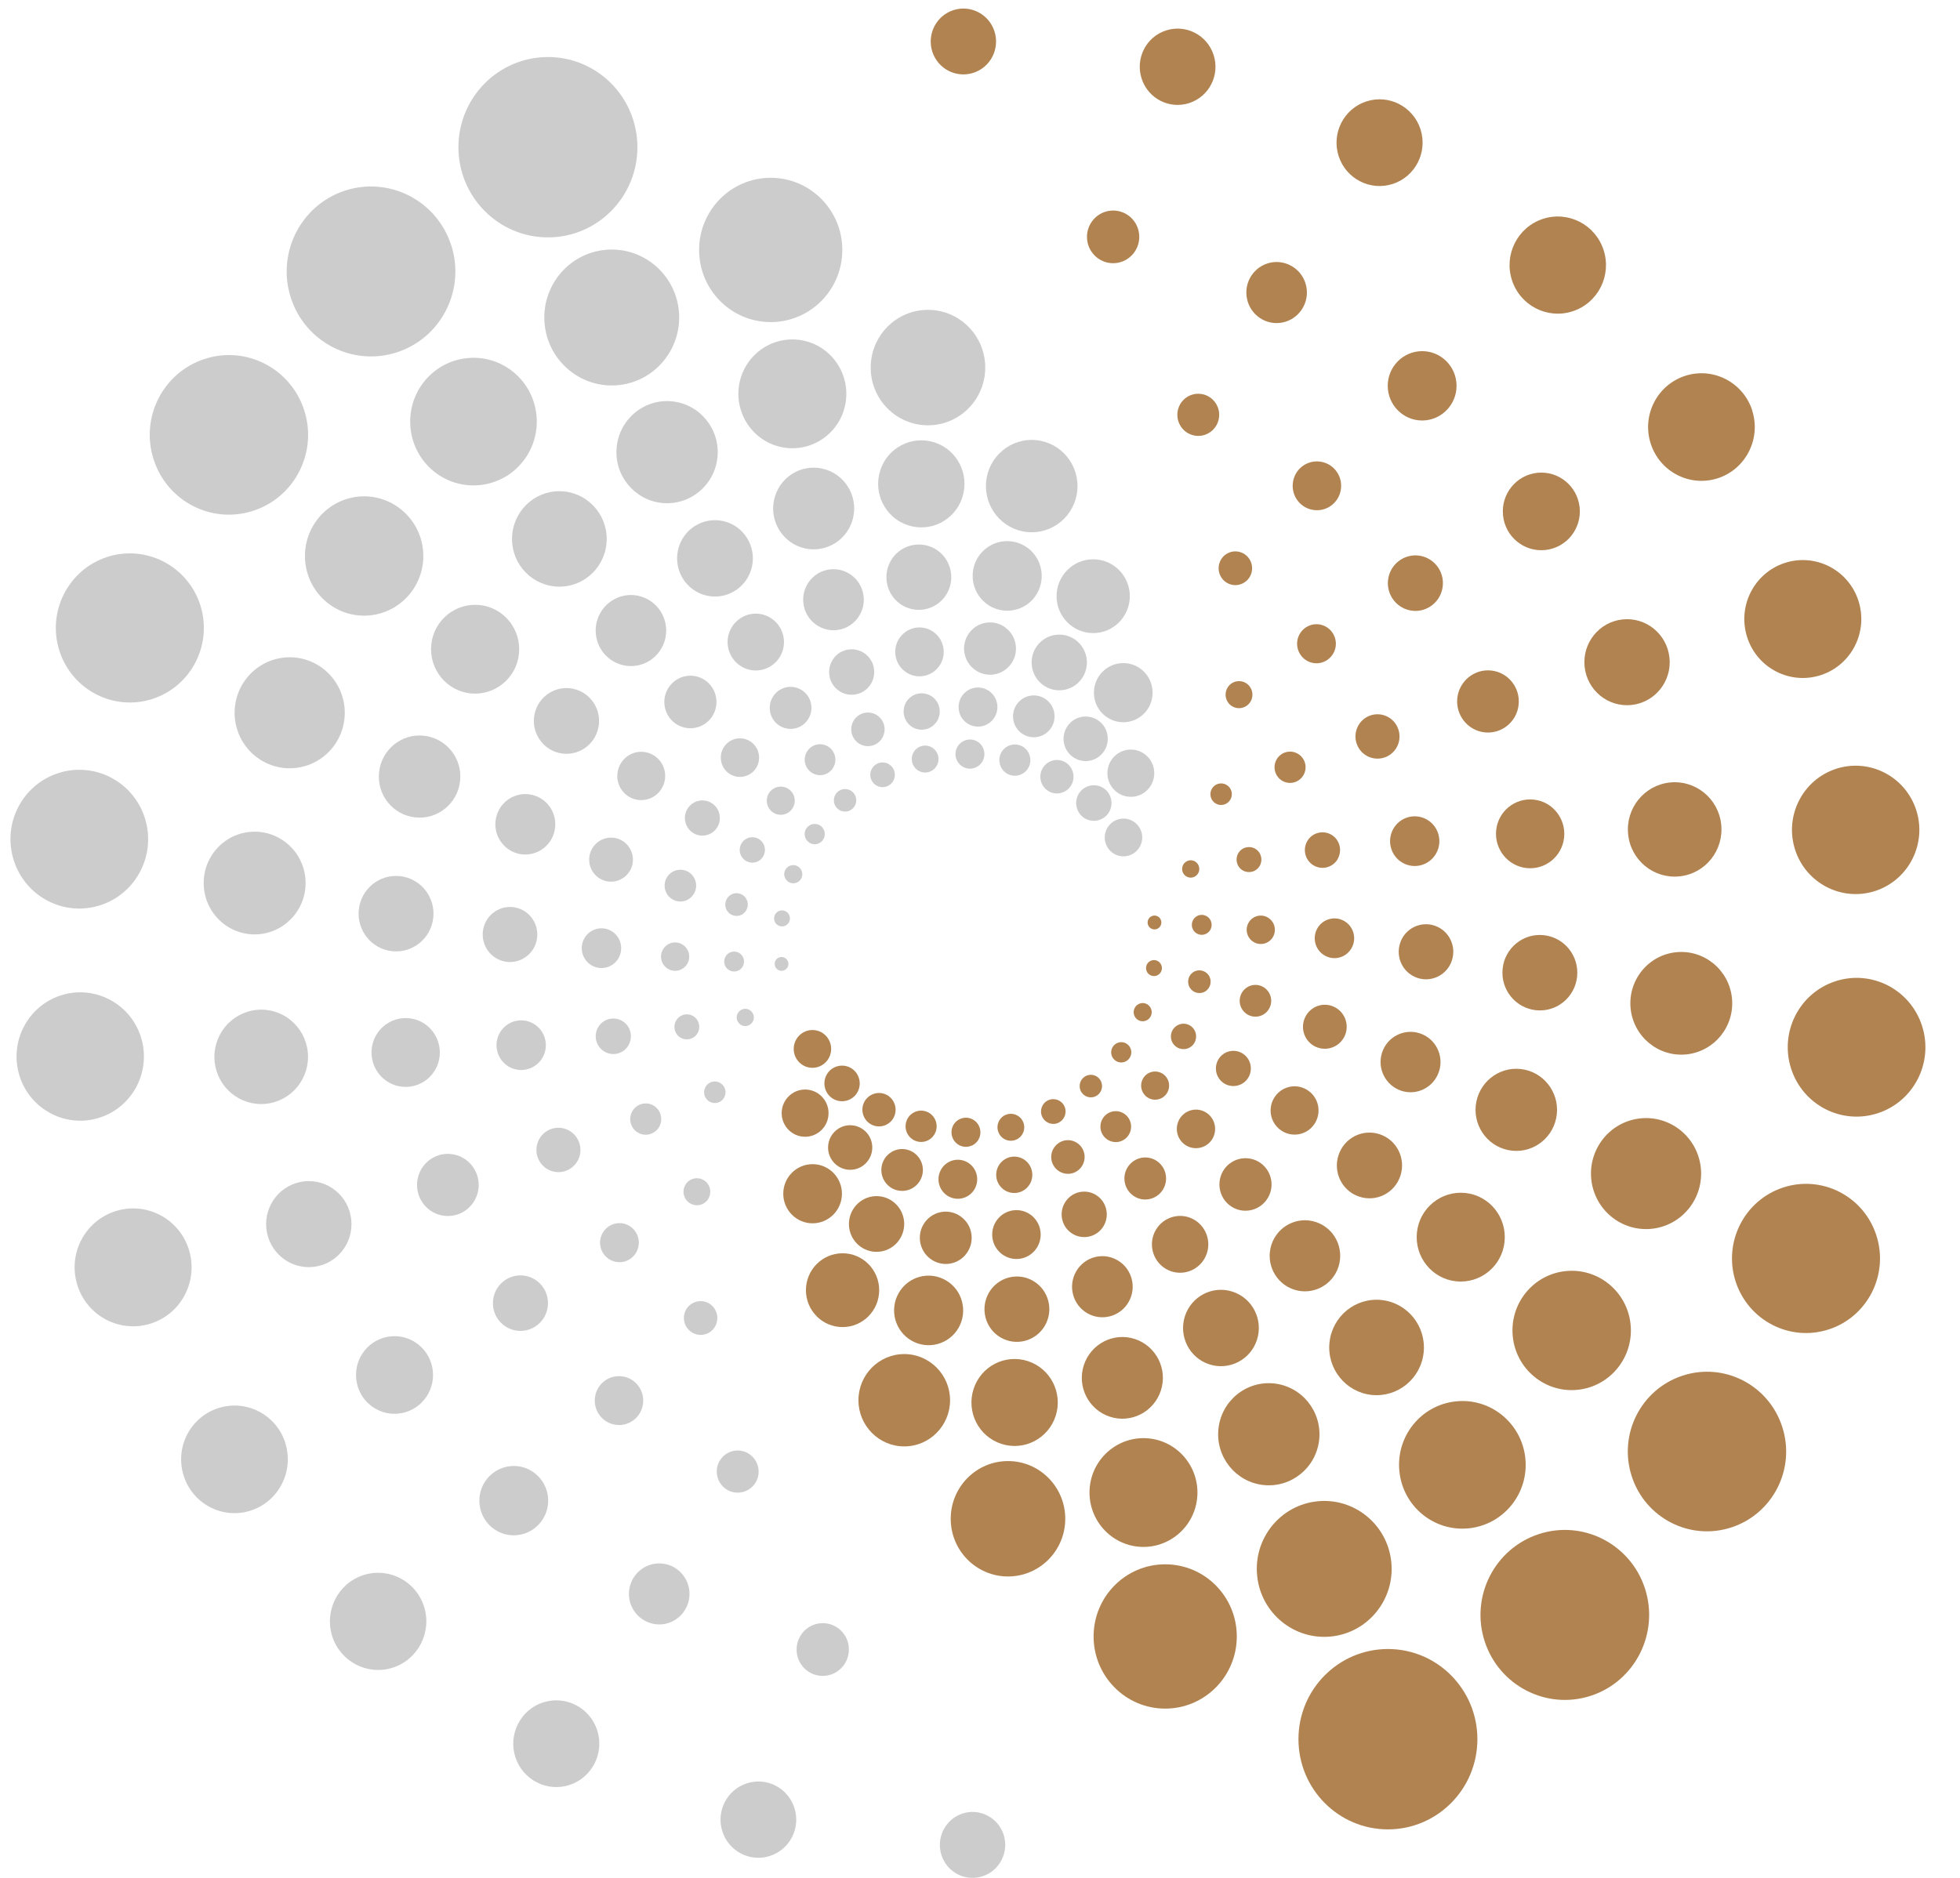 <svg width="48" height="46" viewBox="0 0 48 46" fill="none" xmlns="http://www.w3.org/2000/svg">
<path d="M24.579 44.943C24.715 45.367 24.485 45.821 24.065 45.96C23.645 46.099 23.193 45.867 23.056 45.442C22.92 45.018 23.15 44.563 23.57 44.425C23.989 44.286 24.441 44.518 24.579 44.943Z" fill="#CCCCCC"/>
<path d="M19.454 44.285C19.613 44.776 19.346 45.302 18.859 45.462C18.372 45.622 17.849 45.353 17.691 44.862C17.533 44.371 17.799 43.845 18.287 43.685C18.773 43.525 19.297 43.794 19.454 44.285Z" fill="#CCCCCC"/>
<path d="M14.626 42.385C14.805 42.943 14.502 43.541 13.949 43.724C13.396 43.905 12.801 43.599 12.621 43.042C12.441 42.484 12.745 41.884 13.298 41.703C13.851 41.522 14.446 41.828 14.626 42.385Z" fill="#CCCCCC"/>
<path d="M9.625 40.849C10.245 40.645 10.584 39.974 10.383 39.349C10.181 38.724 9.515 38.382 8.895 38.585C8.275 38.788 7.936 39.459 8.137 40.084C8.339 40.709 9.005 41.052 9.625 40.849Z" fill="#CCCCCC"/>
<path d="M6.984 35.341C7.208 36.033 6.831 36.776 6.146 37.001C5.46 37.226 4.723 36.847 4.5 36.155C4.277 35.463 4.653 34.72 5.339 34.495C6.026 34.27 6.763 34.649 6.986 35.34L6.984 35.341Z" fill="#CCCCCC"/>
<path d="M4.622 30.598C4.866 31.357 4.455 32.172 3.703 32.418C2.95 32.664 2.142 32.25 1.898 31.491C1.653 30.733 2.065 29.918 2.817 29.672C3.569 29.425 4.378 29.84 4.622 30.598Z" fill="#CCCCCC"/>
<path d="M2.447 27.375C3.266 27.107 3.714 26.22 3.448 25.394C3.182 24.569 2.302 24.117 1.483 24.385C0.664 24.653 0.216 25.54 0.482 26.366C0.748 27.192 1.628 27.644 2.447 27.375Z" fill="#CCCCCC"/>
<path d="M3.545 20.031C3.833 20.924 3.348 21.882 2.463 22.172C1.577 22.462 0.627 21.974 0.339 21.081C0.051 20.188 0.535 19.23 1.421 18.94C2.307 18.65 3.257 19.138 3.545 20.031Z" fill="#CCCCCC"/>
<path d="M4.904 14.817C5.212 15.776 4.692 16.806 3.74 17.119C2.788 17.43 1.766 16.905 1.456 15.946C1.147 14.987 1.668 13.957 2.62 13.645C3.571 13.334 4.593 13.859 4.904 14.818V14.817Z" fill="#CCCCCC"/>
<path d="M7.45 10.049C7.781 11.075 7.224 12.177 6.205 12.511C5.187 12.845 4.094 12.284 3.763 11.256C3.431 10.229 3.989 9.128 5.008 8.794C6.025 8.46 7.119 9.022 7.45 10.049Z" fill="#CCCCCC"/>
<path d="M11.051 6.007C11.403 7.1 10.809 8.274 9.724 8.629C8.639 8.984 7.474 8.386 7.122 7.293C6.77 6.2 7.364 5.025 8.447 4.67C9.532 4.315 10.697 4.913 11.05 6.007H11.051Z" fill="#CCCCCC"/>
<path d="M13.419 5.815C14.629 5.815 15.61 4.826 15.61 3.606C15.61 2.386 14.629 1.397 13.419 1.397C12.209 1.397 11.227 2.386 11.227 3.606C11.227 4.826 12.209 5.815 13.419 5.815Z" fill="#CCCCCC"/>
<path d="M20.785 40.34C20.822 40.695 20.566 41.012 20.215 41.049C19.863 41.086 19.549 40.83 19.512 40.474C19.476 40.119 19.73 39.802 20.082 39.764C20.434 39.727 20.749 39.983 20.787 40.339L20.785 40.34Z" fill="#CCCCCC"/>
<path d="M16.882 38.966C16.924 39.376 16.629 39.744 16.222 39.788C15.815 39.83 15.45 39.533 15.406 39.123C15.364 38.712 15.659 38.344 16.066 38.301C16.473 38.257 16.838 38.555 16.882 38.966Z" fill="#CCCCCC"/>
<path d="M13.42 36.67C13.469 37.137 13.132 37.555 12.67 37.604C12.207 37.654 11.793 37.314 11.744 36.849C11.695 36.382 12.032 35.964 12.494 35.915C12.957 35.865 13.371 36.205 13.42 36.67Z" fill="#CCCCCC"/>
<path d="M9.76 34.627C10.278 34.572 10.654 34.105 10.6 33.582C10.545 33.06 10.081 32.681 9.563 32.736C9.045 32.791 8.669 33.259 8.724 33.781C8.778 34.303 9.242 34.682 9.76 34.627Z" fill="#CCCCCC"/>
<path d="M8.602 29.876C8.663 30.455 8.246 30.973 7.672 31.034C7.097 31.095 6.584 30.674 6.523 30.096C6.463 29.517 6.88 28.999 7.454 28.938C8.028 28.877 8.542 29.297 8.602 29.876Z" fill="#CCCCCC"/>
<path d="M7.537 25.768C7.603 26.403 7.147 26.971 6.516 27.038C5.888 27.105 5.323 26.645 5.257 26.01C5.191 25.374 5.648 24.807 6.278 24.739C6.908 24.671 7.471 25.132 7.537 25.768Z" fill="#CCCCCC"/>
<path d="M6.366 22.882C7.052 22.809 7.549 22.19 7.477 21.499C7.405 20.808 6.791 20.307 6.105 20.38C5.42 20.452 4.923 21.071 4.995 21.762C5.067 22.453 5.681 22.954 6.366 22.882Z" fill="#CCCCCC"/>
<path d="M8.436 17.318C8.513 18.065 7.977 18.733 7.236 18.812C6.495 18.89 5.832 18.35 5.753 17.602C5.676 16.855 6.212 16.188 6.954 16.108C7.695 16.029 8.357 16.571 8.436 17.318Z" fill="#CCCCCC"/>
<path d="M10.359 13.467C10.443 14.269 9.865 14.988 9.069 15.073C8.273 15.158 7.56 14.575 7.476 13.773C7.392 12.97 7.97 12.251 8.766 12.166C9.562 12.082 10.275 12.665 10.359 13.467Z" fill="#CCCCCC"/>
<path d="M13.137 10.164C13.227 11.023 12.61 11.791 11.758 11.882C10.906 11.972 10.143 11.35 10.054 10.491C9.964 9.632 10.581 8.863 11.433 8.773C12.285 8.682 13.048 9.305 13.137 10.164Z" fill="#CCCCCC"/>
<path d="M16.624 7.603C16.719 8.517 16.061 9.337 15.154 9.433C14.248 9.529 13.435 8.866 13.339 7.951C13.244 7.037 13.902 6.217 14.809 6.122C15.716 6.026 16.528 6.689 16.624 7.603Z" fill="#CCCCCC"/>
<path d="M18.874 7.89C19.843 7.89 20.628 7.099 20.628 6.123C20.628 5.146 19.843 4.355 18.874 4.355C17.906 4.355 17.121 5.146 17.121 6.123C17.121 7.099 17.906 7.89 18.874 7.89Z" fill="#CCCCCC"/>
<path d="M18.576 36.102C18.546 36.385 18.294 36.591 18.013 36.561C17.732 36.532 17.527 36.277 17.556 35.994C17.586 35.71 17.839 35.504 18.119 35.534C18.4 35.564 18.605 35.819 18.576 36.102Z" fill="#CCCCCC"/>
<path d="M15.749 34.371C15.716 34.7 15.424 34.939 15.097 34.904C14.771 34.87 14.534 34.575 14.569 34.245C14.603 33.917 14.895 33.678 15.222 33.713C15.549 33.749 15.784 34.042 15.749 34.371Z" fill="#CCCCCC"/>
<path d="M13.416 31.994C13.376 32.367 13.045 32.637 12.675 32.598C12.304 32.558 12.036 32.224 12.075 31.851C12.114 31.477 12.446 31.207 12.816 31.245C13.187 31.285 13.455 31.619 13.416 31.992V31.994Z" fill="#CCCCCC"/>
<path d="M11.719 29.106C11.762 28.688 11.461 28.313 11.047 28.269C10.632 28.225 10.26 28.529 10.217 28.947C10.173 29.365 10.474 29.739 10.889 29.783C11.303 29.827 11.675 29.524 11.719 29.106Z" fill="#CCCCCC"/>
<path d="M10.767 25.87C10.719 26.332 10.307 26.669 9.847 26.62C9.388 26.572 9.055 26.155 9.103 25.693C9.151 25.23 9.562 24.895 10.023 24.943C10.482 24.991 10.814 25.407 10.767 25.87Z" fill="#CCCCCC"/>
<path d="M10.611 22.478C10.557 22.986 10.107 23.354 9.603 23.3C9.099 23.246 8.734 22.792 8.787 22.284C8.841 21.776 9.291 21.408 9.795 21.462C10.299 21.515 10.664 21.97 10.611 22.478Z" fill="#CCCCCC"/>
<path d="M11.268 19.128C11.326 18.575 10.928 18.08 10.38 18.022C9.832 17.964 9.341 18.365 9.283 18.917C9.225 19.47 9.623 19.965 10.171 20.023C10.719 20.081 11.21 19.68 11.268 19.128Z" fill="#CCCCCC"/>
<path d="M12.709 16.017C12.647 16.614 12.115 17.047 11.523 16.985C10.93 16.923 10.501 16.386 10.562 15.789C10.624 15.192 11.156 14.759 11.749 14.821C12.341 14.884 12.771 15.418 12.709 16.017Z" fill="#CCCCCC"/>
<path d="M14.852 13.324C14.784 13.966 14.215 14.432 13.577 14.364C12.94 14.296 12.478 13.722 12.546 13.079C12.613 12.437 13.183 11.971 13.82 12.039C14.457 12.107 14.919 12.682 14.852 13.324Z" fill="#CCCCCC"/>
<path d="M17.57 11.206C17.499 11.892 16.888 12.392 16.207 12.32C15.527 12.248 15.031 11.632 15.103 10.946C15.174 10.258 15.785 9.76 16.466 9.832C17.146 9.904 17.642 10.52 17.57 11.206Z" fill="#CCCCCC"/>
<path d="M20.719 9.787C20.644 10.519 19.992 11.049 19.267 10.973C18.541 10.896 18.015 10.24 18.09 9.508C18.166 8.777 18.817 8.246 19.543 8.322C20.269 8.399 20.795 9.055 20.719 9.787Z" fill="#CCCCCC"/>
<path d="M22.726 10.418C23.5 10.418 24.128 9.785 24.128 9.004C24.128 8.223 23.5 7.59 22.726 7.59C21.951 7.59 21.323 8.223 21.323 9.004C21.323 9.785 21.951 10.418 22.726 10.418Z" fill="#CCCCCC"/>
<path d="M17.548 32.414C17.478 32.631 17.246 32.75 17.032 32.679C16.817 32.608 16.699 32.375 16.768 32.158C16.838 31.94 17.069 31.823 17.284 31.892C17.499 31.962 17.617 32.196 17.547 32.413L17.548 32.414Z" fill="#CCCCCC"/>
<path d="M15.621 30.588C15.54 30.84 15.273 30.977 15.024 30.895C14.774 30.813 14.637 30.543 14.719 30.292C14.8 30.042 15.067 29.903 15.317 29.985C15.567 30.067 15.703 30.338 15.621 30.588Z" fill="#CCCCCC"/>
<path d="M14.189 28.337C14.096 28.622 13.793 28.778 13.51 28.686C13.226 28.594 13.072 28.287 13.163 28.001C13.254 27.715 13.559 27.56 13.842 27.652C14.126 27.745 14.28 28.051 14.189 28.337Z" fill="#CCCCCC"/>
<path d="M13.338 25.791C13.441 25.471 13.267 25.128 12.95 25.024C12.633 24.92 12.293 25.095 12.189 25.415C12.086 25.734 12.26 26.078 12.577 26.181C12.894 26.285 13.235 26.11 13.338 25.791Z" fill="#CCCCCC"/>
<path d="M13.126 23.1C13.012 23.454 12.634 23.648 12.284 23.533C11.933 23.418 11.74 23.038 11.854 22.683C11.968 22.329 12.345 22.135 12.696 22.25C13.047 22.364 13.239 22.745 13.126 23.099V23.1Z" fill="#CCCCCC"/>
<path d="M13.563 20.42C13.438 20.809 13.024 21.022 12.638 20.896C12.254 20.77 12.042 20.352 12.167 19.963C12.292 19.574 12.706 19.362 13.092 19.488C13.478 19.614 13.688 20.031 13.563 20.42Z" fill="#CCCCCC"/>
<path d="M14.632 17.909C14.768 17.486 14.539 17.032 14.119 16.894C13.7 16.757 13.249 16.988 13.113 17.411C12.977 17.834 13.206 18.288 13.626 18.426C14.045 18.563 14.496 18.332 14.632 17.909Z" fill="#CCCCCC"/>
<path d="M16.273 15.715C16.125 16.172 15.638 16.422 15.185 16.274C14.731 16.125 14.483 15.634 14.63 15.177C14.778 14.72 15.265 14.469 15.718 14.618C16.172 14.767 16.42 15.258 16.273 15.715Z" fill="#CCCCCC"/>
<path d="M18.392 13.967C18.234 14.458 17.71 14.727 17.223 14.567C16.736 14.407 16.469 13.879 16.628 13.388C16.786 12.897 17.31 12.628 17.797 12.788C18.284 12.948 18.551 13.476 18.392 13.967Z" fill="#CCCCCC"/>
<path d="M20.87 12.765C20.701 13.29 20.141 13.579 19.62 13.408C19.099 13.237 18.813 12.672 18.983 12.147C19.152 11.622 19.712 11.334 20.233 11.505C20.754 11.676 21.04 12.239 20.87 12.765Z" fill="#CCCCCC"/>
<path d="M23.568 12.182C23.387 12.743 22.792 13.049 22.236 12.866C21.68 12.684 21.377 12.084 21.557 11.523C21.736 10.963 22.333 10.657 22.889 10.838C23.445 11.019 23.748 11.621 23.568 12.181V12.182Z" fill="#CCCCCC"/>
<path d="M25.266 13.038C25.886 13.038 26.388 12.531 26.388 11.907C26.388 11.283 25.886 10.776 25.266 10.776C24.647 10.776 24.145 11.283 24.145 11.907C24.145 12.531 24.647 13.038 25.266 13.038Z" fill="#CCCCCC"/>
<path d="M17.351 29.359C17.26 29.517 17.061 29.571 16.904 29.479C16.746 29.387 16.693 29.186 16.783 29.028C16.873 28.869 17.073 28.815 17.231 28.906C17.388 28.997 17.441 29.199 17.35 29.357L17.351 29.359Z" fill="#CCCCCC"/>
<path d="M16.143 27.605C16.038 27.787 15.806 27.851 15.624 27.745C15.443 27.639 15.379 27.405 15.485 27.221C15.59 27.037 15.822 26.975 16.004 27.081C16.185 27.187 16.248 27.421 16.143 27.605Z" fill="#CCCCCC"/>
<path d="M15.394 25.602C15.275 25.811 15.011 25.881 14.805 25.761C14.598 25.641 14.528 25.375 14.646 25.167C14.765 24.959 15.029 24.888 15.236 25.007C15.442 25.127 15.512 25.393 15.393 25.601L15.394 25.602Z" fill="#CCCCCC"/>
<path d="M15.148 23.47C15.281 23.237 15.202 22.939 14.971 22.805C14.74 22.67 14.445 22.75 14.312 22.983C14.178 23.216 14.258 23.513 14.489 23.648C14.719 23.782 15.015 23.702 15.148 23.47Z" fill="#CCCCCC"/>
<path d="M15.428 21.327C15.28 21.585 14.953 21.674 14.697 21.525C14.44 21.377 14.353 21.047 14.501 20.788C14.649 20.53 14.976 20.441 15.233 20.591C15.488 20.74 15.577 21.07 15.429 21.328L15.428 21.327Z" fill="#CCCCCC"/>
<path d="M16.212 19.303C16.05 19.587 15.691 19.684 15.41 19.52C15.13 19.357 15.034 18.995 15.196 18.712C15.357 18.429 15.716 18.331 15.997 18.495C16.278 18.658 16.373 19.02 16.212 19.303Z" fill="#CCCCCC"/>
<path d="M17.461 17.517C17.637 17.209 17.532 16.816 17.227 16.638C16.922 16.46 16.531 16.566 16.355 16.874C16.178 17.181 16.283 17.575 16.588 17.753C16.894 17.931 17.284 17.825 17.461 17.517Z" fill="#CCCCCC"/>
<path d="M19.107 16.076C18.916 16.408 18.494 16.523 18.164 16.331C17.834 16.138 17.72 15.712 17.911 15.38C18.102 15.047 18.524 14.932 18.854 15.125C19.184 15.317 19.298 15.743 19.107 16.076Z" fill="#CCCCCC"/>
<path d="M21.055 15.064C20.85 15.422 20.397 15.545 20.042 15.338C19.686 15.132 19.564 14.675 19.769 14.316C19.974 13.959 20.428 13.837 20.783 14.043C21.138 14.25 21.26 14.707 21.055 15.065V15.064Z" fill="#CCCCCC"/>
<path d="M23.19 14.539C22.971 14.921 22.485 15.053 22.105 14.832C21.725 14.611 21.596 14.122 21.814 13.738C22.034 13.355 22.519 13.225 22.9 13.445C23.28 13.666 23.409 14.156 23.19 14.539Z" fill="#CCCCCC"/>
<path d="M25.399 14.535C25.166 14.942 24.648 15.082 24.244 14.846C23.839 14.611 23.7 14.089 23.933 13.681C24.166 13.274 24.684 13.134 25.088 13.369C25.493 13.604 25.632 14.126 25.399 14.533V14.535Z" fill="#CCCCCC"/>
<path d="M26.772 15.508C27.267 15.508 27.669 15.104 27.669 14.604C27.669 14.105 27.267 13.7 26.772 13.7C26.277 13.7 25.875 14.105 25.875 14.604C25.875 15.104 26.277 15.508 26.772 15.508Z" fill="#CCCCCC"/>
<path d="M17.701 26.933C17.604 27.041 17.438 27.05 17.33 26.952C17.222 26.855 17.214 26.688 17.311 26.579C17.407 26.47 17.573 26.461 17.681 26.559C17.789 26.657 17.798 26.823 17.701 26.933Z" fill="#CCCCCC"/>
<path d="M17.047 25.359C16.934 25.485 16.742 25.495 16.617 25.382C16.492 25.268 16.482 25.075 16.595 24.949C16.707 24.823 16.899 24.813 17.024 24.926C17.149 25.039 17.159 25.233 17.047 25.359Z" fill="#CCCCCC"/>
<path d="M16.79 23.666C16.662 23.809 16.444 23.82 16.303 23.692C16.161 23.563 16.15 23.343 16.277 23.201C16.405 23.058 16.623 23.046 16.764 23.175C16.906 23.304 16.917 23.523 16.79 23.666Z" fill="#CCCCCC"/>
<path d="M16.949 21.954C17.092 21.795 17.079 21.549 16.921 21.405C16.762 21.261 16.518 21.274 16.375 21.434C16.233 21.593 16.246 21.84 16.404 21.983C16.562 22.127 16.807 22.114 16.949 21.954Z" fill="#CCCCCC"/>
<path d="M17.52 20.327C17.361 20.503 17.09 20.518 16.915 20.359C16.739 20.199 16.725 19.926 16.883 19.749C17.041 19.573 17.311 19.558 17.488 19.717C17.663 19.877 17.677 20.15 17.52 20.327Z" fill="#CCCCCC"/>
<path d="M18.47 18.875C18.296 19.068 18 19.084 17.807 18.91C17.615 18.736 17.6 18.436 17.772 18.242C17.945 18.048 18.242 18.033 18.435 18.207C18.627 18.382 18.643 18.681 18.47 18.875Z" fill="#CCCCCC"/>
<path d="M19.741 17.684C19.93 17.473 19.913 17.147 19.703 16.957C19.493 16.767 19.17 16.784 18.982 16.995C18.793 17.207 18.81 17.532 19.019 17.723C19.229 17.913 19.552 17.896 19.741 17.684Z" fill="#CCCCCC"/>
<path d="M21.267 16.835C21.064 17.062 20.714 17.082 20.487 16.876C20.261 16.671 20.243 16.318 20.446 16.089C20.65 15.86 20.999 15.843 21.227 16.048C21.453 16.253 21.472 16.605 21.267 16.835Z" fill="#CCCCCC"/>
<path d="M22.959 16.369C22.74 16.615 22.363 16.635 22.121 16.413C21.876 16.192 21.857 15.813 22.077 15.568C22.296 15.322 22.672 15.302 22.915 15.524C23.159 15.745 23.179 16.124 22.959 16.369Z" fill="#CCCCCC"/>
<path d="M24.717 16.316C24.482 16.579 24.081 16.6 23.82 16.362C23.559 16.125 23.538 15.721 23.773 15.458C24.009 15.195 24.409 15.174 24.67 15.412C24.931 15.648 24.953 16.052 24.718 16.316H24.717Z" fill="#CCCCCC"/>
<path d="M26.445 16.683C26.195 16.964 25.767 16.986 25.489 16.735C25.211 16.483 25.188 16.051 25.438 15.771C25.688 15.491 26.116 15.468 26.394 15.72C26.672 15.972 26.695 16.403 26.445 16.683Z" fill="#CCCCCC"/>
<path d="M27.509 17.692C27.906 17.692 28.227 17.368 28.227 16.968C28.227 16.567 27.906 16.243 27.509 16.243C27.112 16.243 26.79 16.567 26.79 16.968C26.79 17.368 27.112 17.692 27.509 17.692Z" fill="#CCCCCC"/>
<path d="M18.375 25.094C18.281 25.163 18.15 25.142 18.081 25.047C18.013 24.953 18.034 24.821 18.128 24.752C18.222 24.682 18.352 24.704 18.421 24.799C18.49 24.893 18.469 25.025 18.375 25.094Z" fill="#CCCCCC"/>
<path d="M18.121 23.752C18.013 23.831 17.86 23.807 17.782 23.698C17.703 23.59 17.727 23.435 17.835 23.356C17.943 23.277 18.096 23.301 18.175 23.41C18.253 23.519 18.229 23.673 18.121 23.752Z" fill="#CCCCCC"/>
<path d="M18.201 22.384C18.077 22.474 17.904 22.446 17.814 22.321C17.725 22.197 17.753 22.023 17.875 21.932C17.998 21.842 18.171 21.87 18.261 21.994C18.351 22.119 18.323 22.293 18.199 22.384H18.201Z" fill="#CCCCCC"/>
<path d="M18.606 21.072C18.744 20.971 18.775 20.776 18.674 20.637C18.574 20.498 18.381 20.467 18.243 20.568C18.105 20.669 18.074 20.864 18.175 21.003C18.275 21.142 18.468 21.173 18.606 21.072Z" fill="#CCCCCC"/>
<path d="M19.322 19.893C19.169 20.005 18.954 19.971 18.844 19.817C18.733 19.663 18.766 19.446 18.919 19.335C19.072 19.223 19.287 19.257 19.398 19.411C19.509 19.565 19.475 19.782 19.322 19.893Z" fill="#CCCCCC"/>
<path d="M20.304 18.916C20.135 19.039 19.901 19.001 19.779 18.832C19.657 18.663 19.695 18.426 19.862 18.303C20.029 18.18 20.264 18.218 20.387 18.387C20.509 18.555 20.471 18.793 20.304 18.916Z" fill="#CCCCCC"/>
<path d="M21.495 18.199C21.678 18.066 21.718 17.808 21.586 17.624C21.453 17.44 21.198 17.399 21.015 17.533C20.832 17.666 20.792 17.924 20.925 18.108C21.057 18.292 21.313 18.333 21.495 18.199Z" fill="#CCCCCC"/>
<path d="M22.832 17.79C22.634 17.934 22.357 17.89 22.214 17.691C22.071 17.491 22.114 17.212 22.312 17.068C22.51 16.924 22.785 16.967 22.93 17.167C23.073 17.366 23.03 17.644 22.832 17.79Z" fill="#CCCCCC"/>
<path d="M24.23 17.708C24.018 17.863 23.721 17.815 23.566 17.602C23.412 17.388 23.46 17.088 23.672 16.932C23.884 16.777 24.181 16.825 24.335 17.038C24.49 17.252 24.442 17.552 24.23 17.708Z" fill="#CCCCCC"/>
<path d="M25.616 17.962C25.389 18.128 25.072 18.078 24.906 17.849C24.741 17.62 24.791 17.3 25.018 17.133C25.246 16.966 25.563 17.017 25.729 17.246C25.894 17.476 25.844 17.795 25.616 17.962Z" fill="#CCCCCC"/>
<path d="M26.906 18.539C26.665 18.716 26.327 18.662 26.15 18.419C25.973 18.175 26.028 17.834 26.269 17.656C26.511 17.479 26.849 17.533 27.026 17.776C27.201 18.02 27.148 18.361 26.906 18.539Z" fill="#CCCCCC"/>
<path d="M27.694 19.519C28.011 19.519 28.268 19.259 28.268 18.94C28.268 18.62 28.011 18.361 27.694 18.361C27.377 18.361 27.12 18.62 27.12 18.94C27.12 19.259 27.377 19.519 27.694 19.519Z" fill="#CCCCCC"/>
<path d="M19.208 23.767C19.124 23.805 19.024 23.767 18.986 23.681C18.948 23.594 18.986 23.495 19.072 23.457C19.158 23.419 19.256 23.457 19.294 23.544C19.332 23.63 19.294 23.729 19.208 23.767Z" fill="#CCCCCC"/>
<path d="M19.231 22.676C19.133 22.72 19.017 22.676 18.974 22.577C18.93 22.478 18.974 22.362 19.072 22.318C19.17 22.274 19.285 22.318 19.329 22.417C19.372 22.516 19.329 22.632 19.231 22.676Z" fill="#CCCCCC"/>
<path d="M19.517 21.618C19.406 21.668 19.275 21.618 19.225 21.505C19.174 21.392 19.225 21.262 19.337 21.211C19.449 21.16 19.578 21.211 19.629 21.324C19.68 21.437 19.629 21.567 19.517 21.618Z" fill="#CCCCCC"/>
<path d="M20.053 20.659C20.177 20.603 20.233 20.456 20.178 20.33C20.122 20.204 19.976 20.148 19.852 20.204C19.727 20.26 19.671 20.407 19.727 20.532C19.782 20.658 19.928 20.715 20.053 20.659Z" fill="#CCCCCC"/>
<path d="M20.807 19.857C20.669 19.919 20.507 19.857 20.445 19.717C20.383 19.577 20.445 19.414 20.584 19.352C20.723 19.29 20.884 19.352 20.946 19.492C21.008 19.631 20.946 19.795 20.807 19.857Z" fill="#CCCCCC"/>
<path d="M21.736 19.256C21.584 19.324 21.406 19.256 21.339 19.103C21.271 18.951 21.339 18.771 21.492 18.703C21.645 18.635 21.822 18.703 21.889 18.856C21.956 19.009 21.889 19.188 21.736 19.256Z" fill="#CCCCCC"/>
<path d="M22.789 18.895C22.954 18.821 23.029 18.626 22.955 18.459C22.882 18.293 22.688 18.218 22.523 18.292C22.358 18.366 22.284 18.561 22.358 18.728C22.431 18.894 22.624 18.969 22.789 18.895Z" fill="#CCCCCC"/>
<path d="M23.899 18.798C23.721 18.879 23.511 18.798 23.431 18.617C23.351 18.436 23.431 18.227 23.611 18.146C23.791 18.065 23.998 18.146 24.077 18.327C24.156 18.508 24.077 18.718 23.897 18.797L23.899 18.798Z" fill="#CCCCCC"/>
<path d="M25.008 18.969C24.816 19.055 24.591 18.969 24.507 18.775C24.421 18.581 24.507 18.355 24.699 18.27C24.891 18.184 25.116 18.27 25.2 18.464C25.286 18.658 25.2 18.884 25.008 18.969Z" fill="#CCCCCC"/>
<path d="M26.049 19.401C25.844 19.493 25.604 19.401 25.513 19.193C25.422 18.985 25.513 18.744 25.719 18.652C25.926 18.56 26.164 18.652 26.255 18.86C26.347 19.068 26.255 19.309 26.049 19.401Z" fill="#CCCCCC"/>
<path d="M26.964 20.069C26.745 20.167 26.49 20.069 26.393 19.849C26.296 19.628 26.393 19.37 26.612 19.273C26.831 19.175 27.086 19.273 27.183 19.493C27.28 19.714 27.183 19.972 26.964 20.069Z" fill="#CCCCCC"/>
<path d="M27.514 20.977C27.767 20.977 27.973 20.77 27.973 20.515C27.973 20.259 27.767 20.052 27.514 20.052C27.26 20.052 27.055 20.259 27.055 20.515C27.055 20.77 27.26 20.977 27.514 20.977Z" fill="#CCCCCC"/>
<path d="M23.84 1.783C24.261 1.646 24.491 1.191 24.354 0.767C24.218 0.343 23.766 0.112 23.346 0.249C22.926 0.387 22.696 0.842 22.832 1.266C22.969 1.689 23.42 1.921 23.84 1.783Z" fill="#B18351"/>
<path d="M29.721 1.347C29.88 1.838 29.613 2.364 29.126 2.524C28.639 2.684 28.115 2.415 27.958 1.924C27.799 1.433 28.066 0.905 28.553 0.747C29.04 0.587 29.564 0.856 29.721 1.347Z" fill="#B18351"/>
<path d="M34.788 3.167C34.967 3.724 34.664 4.323 34.111 4.505C33.558 4.686 32.963 4.381 32.783 3.823C32.603 3.266 32.907 2.666 33.46 2.485C34.013 2.303 34.608 2.609 34.788 3.167Z" fill="#B18351"/>
<path d="M38.514 7.625C39.135 7.422 39.474 6.751 39.272 6.126C39.071 5.501 38.405 5.159 37.785 5.362C37.165 5.565 36.825 6.236 37.027 6.861C37.228 7.486 37.894 7.828 38.514 7.625Z" fill="#B18351"/>
<path d="M42.91 10.054C43.133 10.746 42.757 11.489 42.072 11.714C41.386 11.939 40.649 11.56 40.426 10.868C40.203 10.176 40.579 9.433 41.265 9.208C41.952 8.983 42.688 9.362 42.912 10.053L42.91 10.054Z" fill="#B18351"/>
<path d="M45.513 14.717C45.757 15.476 45.346 16.291 44.593 16.537C43.841 16.783 43.032 16.369 42.788 15.61C42.544 14.852 42.955 14.037 43.708 13.79C44.46 13.544 45.269 13.959 45.513 14.717Z" fill="#B18351"/>
<path d="M46.928 19.843C47.194 20.668 46.745 21.555 45.927 21.824C45.108 22.092 44.228 21.64 43.962 20.815C43.695 19.99 44.144 19.102 44.962 18.834C45.781 18.565 46.661 19.018 46.928 19.843Z" fill="#B18351"/>
<path d="M47.07 25.128C47.358 26.021 46.874 26.979 45.988 27.269C45.102 27.559 44.152 27.071 43.864 26.178C43.577 25.285 44.061 24.327 44.947 24.037C45.832 23.747 46.782 24.235 47.07 25.128Z" fill="#B18351"/>
<path d="M44.789 32.564C45.741 32.252 46.261 31.221 45.952 30.262C45.643 29.302 44.621 28.777 43.669 29.089C42.717 29.401 42.196 30.431 42.505 31.391C42.815 32.35 43.837 32.876 44.789 32.564Z" fill="#B18351"/>
<path d="M43.647 34.953C43.979 35.979 43.421 37.081 42.402 37.415C41.385 37.749 40.291 37.187 39.96 36.16C39.629 35.133 40.186 34.032 41.205 33.698C42.223 33.364 43.316 33.925 43.647 34.953Z" fill="#B18351"/>
<path d="M40.286 38.915C40.638 40.009 40.044 41.184 38.961 41.539C37.876 41.894 36.711 41.295 36.358 40.202C36.006 39.109 36.6 37.935 37.685 37.579C38.77 37.224 39.934 37.823 40.286 38.915Z" fill="#B18351"/>
<path d="M33.99 44.812C35.2 44.812 36.181 43.823 36.181 42.603C36.181 41.383 35.2 40.394 33.99 40.394C32.78 40.394 31.799 41.383 31.799 42.603C31.799 43.823 32.78 44.812 33.99 44.812Z" fill="#B18351"/>
<path d="M27.327 6.444C27.679 6.407 27.934 6.089 27.897 5.735C27.86 5.38 27.545 5.123 27.193 5.161C26.842 5.198 26.587 5.515 26.623 5.87C26.66 6.224 26.976 6.481 27.327 6.444Z" fill="#B18351"/>
<path d="M32.002 7.088C32.044 7.498 31.749 7.866 31.342 7.91C30.935 7.954 30.57 7.655 30.527 7.245C30.483 6.834 30.779 6.466 31.186 6.422C31.593 6.38 31.959 6.677 32.002 7.088Z" fill="#B18351"/>
<path d="M35.666 9.362C35.715 9.829 35.378 10.246 34.916 10.296C34.455 10.345 34.039 10.006 33.99 9.54C33.941 9.073 34.278 8.656 34.74 8.606C35.203 8.557 35.617 8.896 35.666 9.362Z" fill="#B18351"/>
<path d="M37.845 13.473C38.363 13.418 38.739 12.951 38.685 12.428C38.63 11.906 38.166 11.527 37.648 11.582C37.13 11.637 36.754 12.105 36.809 12.627C36.863 13.149 37.327 13.528 37.845 13.473Z" fill="#B18351"/>
<path d="M40.885 16.111C40.946 16.69 40.529 17.208 39.955 17.269C39.381 17.33 38.867 16.91 38.807 16.331C38.746 15.752 39.163 15.234 39.737 15.173C40.311 15.113 40.825 15.533 40.885 16.111Z" fill="#B18351"/>
<path d="M42.152 20.198C42.218 20.833 41.762 21.401 41.132 21.467C40.503 21.534 39.938 21.074 39.873 20.439C39.807 19.803 40.263 19.236 40.893 19.168C41.522 19.101 42.086 19.561 42.152 20.197V20.198Z" fill="#B18351"/>
<path d="M42.415 24.445C42.487 25.136 41.99 25.754 41.305 25.828C40.62 25.9 40.007 25.399 39.934 24.709C39.862 24.018 40.359 23.398 41.044 23.326C41.729 23.254 42.342 23.755 42.415 24.445Z" fill="#B18351"/>
<path d="M41.653 28.606C41.73 29.353 41.194 30.021 40.453 30.1C39.711 30.178 39.049 29.637 38.97 28.89C38.893 28.143 39.429 27.475 40.17 27.396C40.912 27.318 41.574 27.859 41.653 28.606Z" fill="#B18351"/>
<path d="M38.642 34.044C39.438 33.959 40.016 33.24 39.932 32.437C39.849 31.635 39.135 31.052 38.339 31.137C37.542 31.221 36.964 31.94 37.048 32.743C37.132 33.546 37.845 34.128 38.642 34.044Z" fill="#B18351"/>
<path d="M37.355 35.719C37.445 36.578 36.828 37.346 35.975 37.437C35.123 37.527 34.361 36.905 34.271 36.046C34.181 35.187 34.799 34.418 35.651 34.328C36.503 34.237 37.265 34.86 37.355 35.719Z" fill="#B18351"/>
<path d="M34.072 38.257C34.168 39.172 33.509 39.992 32.602 40.087C31.696 40.182 30.883 39.52 30.788 38.605C30.692 37.691 31.35 36.872 32.257 36.776C33.164 36.68 33.977 37.343 34.072 38.257Z" fill="#B18351"/>
<path d="M28.535 41.854C29.504 41.854 30.289 41.062 30.289 40.086C30.289 39.11 29.504 38.319 28.535 38.319C27.567 38.319 26.782 39.11 26.782 40.086C26.782 41.062 27.567 41.854 28.535 41.854Z" fill="#B18351"/>
<path d="M29.855 10.215C29.884 9.932 29.68 9.678 29.399 9.648C29.117 9.618 28.865 9.824 28.836 10.107C28.806 10.391 29.01 10.645 29.292 10.675C29.573 10.705 29.825 10.499 29.855 10.215Z" fill="#B18351"/>
<path d="M32.841 11.963C32.807 12.292 32.516 12.531 32.188 12.495C31.863 12.461 31.626 12.167 31.661 11.838C31.694 11.509 31.986 11.27 32.313 11.306C32.639 11.339 32.876 11.634 32.841 11.963Z" fill="#B18351"/>
<path d="M35.333 14.357C35.293 14.73 34.962 15.001 34.592 14.961C34.221 14.921 33.953 14.587 33.992 14.214C34.031 13.84 34.363 13.57 34.733 13.608C35.104 13.648 35.372 13.982 35.333 14.355V14.357Z" fill="#B18351"/>
<path d="M37.191 17.262C37.235 16.844 36.934 16.469 36.519 16.425C36.105 16.381 35.733 16.685 35.689 17.103C35.646 17.521 35.947 17.896 36.361 17.94C36.776 17.984 37.148 17.68 37.191 17.262Z" fill="#B18351"/>
<path d="M38.305 20.514C38.257 20.976 37.846 21.313 37.385 21.264C36.926 21.215 36.593 20.799 36.641 20.337C36.689 19.874 37.1 19.539 37.561 19.587C38.021 19.635 38.352 20.051 38.305 20.514Z" fill="#B18351"/>
<path d="M38.623 23.924C38.569 24.432 38.119 24.8 37.615 24.746C37.111 24.692 36.746 24.238 36.799 23.73C36.852 23.222 37.303 22.854 37.807 22.908C38.311 22.962 38.676 23.416 38.623 23.924Z" fill="#B18351"/>
<path d="M38.126 27.292C38.069 27.843 37.577 28.245 37.03 28.187C36.482 28.129 36.084 27.634 36.141 27.082C36.199 26.53 36.69 26.128 37.237 26.186C37.785 26.244 38.184 26.74 38.126 27.292Z" fill="#B18351"/>
<path d="M36.846 30.419C36.785 31.016 36.253 31.449 35.66 31.387C35.068 31.324 34.639 30.789 34.7 30.191C34.762 29.594 35.294 29.161 35.886 29.223C36.479 29.285 36.908 29.82 36.846 30.419Z" fill="#B18351"/>
<path d="M34.865 33.13C34.932 32.488 34.47 31.913 33.833 31.845C33.196 31.777 32.626 32.243 32.559 32.885C32.492 33.527 32.954 34.102 33.591 34.17C34.227 34.237 34.798 33.772 34.865 33.13Z" fill="#B18351"/>
<path d="M32.307 35.264C32.235 35.95 31.624 36.449 30.944 36.377C30.263 36.305 29.767 35.689 29.839 35.003C29.91 34.315 30.521 33.817 31.202 33.889C31.883 33.962 32.378 34.577 32.307 35.264Z" fill="#B18351"/>
<path d="M29.318 36.7C29.242 37.432 28.591 37.962 27.865 37.886C27.14 37.809 26.613 37.153 26.689 36.421C26.765 35.69 27.416 35.159 28.142 35.236C28.867 35.312 29.394 35.969 29.318 36.7Z" fill="#B18351"/>
<path d="M24.686 38.617C25.46 38.617 26.088 37.984 26.088 37.204C26.088 36.423 25.46 35.79 24.686 35.79C23.911 35.79 23.283 36.423 23.283 37.204C23.283 37.984 23.911 38.617 24.686 38.617Z" fill="#B18351"/>
<path d="M30.644 14.047C30.713 13.83 30.596 13.597 30.38 13.527C30.165 13.456 29.934 13.575 29.864 13.792C29.794 14.009 29.912 14.242 30.127 14.313C30.342 14.383 30.574 14.264 30.644 14.047Z" fill="#B18351"/>
<path d="M32.692 15.916C32.61 16.168 32.344 16.306 32.094 16.224C31.844 16.142 31.708 15.871 31.789 15.621C31.871 15.37 32.139 15.232 32.387 15.314C32.637 15.396 32.773 15.666 32.692 15.916Z" fill="#B18351"/>
<path d="M34.248 18.208C34.155 18.494 33.852 18.649 33.568 18.557C33.285 18.464 33.13 18.158 33.221 17.872C33.314 17.586 33.617 17.431 33.901 17.523C34.184 17.616 34.339 17.922 34.248 18.208Z" fill="#B18351"/>
<path d="M35.22 20.793C35.323 20.473 35.15 20.13 34.833 20.026C34.516 19.922 34.175 20.097 34.072 20.417C33.969 20.736 34.143 21.08 34.46 21.184C34.777 21.288 35.117 21.113 35.22 20.793Z" fill="#B18351"/>
<path d="M35.558 23.523C35.445 23.877 35.067 24.071 34.716 23.956C34.365 23.841 34.173 23.461 34.287 23.106C34.4 22.751 34.778 22.558 35.129 22.673C35.48 22.787 35.672 23.168 35.558 23.522V23.523Z" fill="#B18351"/>
<path d="M35.241 26.245C35.116 26.634 34.702 26.846 34.317 26.719C33.932 26.591 33.721 26.175 33.845 25.788C33.97 25.398 34.385 25.186 34.77 25.312C35.157 25.438 35.367 25.855 35.242 26.245H35.241Z" fill="#B18351"/>
<path d="M34.297 28.798C34.161 29.221 33.711 29.452 33.291 29.314C32.871 29.177 32.642 28.723 32.779 28.3C32.915 27.877 33.365 27.646 33.785 27.783C34.205 27.921 34.434 28.375 34.297 28.798Z" fill="#B18351"/>
<path d="M32.779 31.031C32.631 31.488 32.144 31.738 31.691 31.59C31.237 31.441 30.989 30.95 31.136 30.493C31.284 30.036 31.771 29.785 32.224 29.934C32.678 30.082 32.926 30.573 32.779 31.031Z" fill="#B18351"/>
<path d="M30.783 32.82C30.941 32.328 30.675 31.801 30.187 31.641C29.7 31.481 29.177 31.75 29.018 32.242C28.86 32.733 29.127 33.261 29.614 33.42C30.101 33.58 30.625 33.311 30.783 32.82Z" fill="#B18351"/>
<path d="M28.43 34.061C28.26 34.586 27.7 34.875 27.179 34.703C26.659 34.532 26.372 33.968 26.542 33.443C26.712 32.918 27.272 32.629 27.793 32.8C28.314 32.972 28.6 33.535 28.43 34.061Z" fill="#B18351"/>
<path d="M25.853 34.684C25.672 35.244 25.077 35.55 24.521 35.368C23.965 35.186 23.662 34.586 23.842 34.026C24.023 33.465 24.618 33.16 25.174 33.342C25.73 33.525 26.033 34.125 25.853 34.685V34.684Z" fill="#B18351"/>
<path d="M22.145 35.431C22.764 35.431 23.267 34.924 23.267 34.3C23.267 33.676 22.764 33.169 22.145 33.169C21.526 33.169 21.023 33.676 21.023 34.3C21.023 34.924 21.526 35.431 22.145 35.431Z" fill="#B18351"/>
<path d="M30.628 17.182C30.718 17.023 30.665 16.821 30.507 16.729C30.35 16.638 30.149 16.692 30.059 16.851C29.968 17.009 30.022 17.211 30.179 17.303C30.336 17.394 30.537 17.34 30.628 17.182Z" fill="#B18351"/>
<path d="M31.922 18.987C31.817 19.169 31.585 19.233 31.403 19.127C31.222 19.021 31.159 18.787 31.264 18.603C31.369 18.421 31.601 18.357 31.783 18.463C31.966 18.569 32.028 18.803 31.922 18.987Z" fill="#B18351"/>
<path d="M32.761 21.042C32.642 21.25 32.378 21.32 32.172 21.2C31.965 21.08 31.895 20.814 32.013 20.606C32.131 20.398 32.396 20.327 32.603 20.446C32.809 20.566 32.879 20.832 32.76 21.04L32.761 21.042Z" fill="#B18351"/>
<path d="M33.098 23.227C33.232 22.994 33.153 22.697 32.922 22.562C32.691 22.428 32.395 22.508 32.262 22.74C32.129 22.973 32.208 23.271 32.439 23.405C32.67 23.54 32.965 23.46 33.098 23.227Z" fill="#B18351"/>
<path d="M32.908 25.421C32.761 25.678 32.434 25.767 32.177 25.619C31.921 25.47 31.833 25.141 31.982 24.882C32.129 24.624 32.456 24.535 32.713 24.685C32.968 24.834 33.057 25.163 32.909 25.422L32.908 25.421Z" fill="#B18351"/>
<path d="M32.212 27.498C32.051 27.781 31.692 27.877 31.411 27.714C31.13 27.551 31.033 27.189 31.196 26.906C31.358 26.623 31.717 26.525 31.998 26.69C32.279 26.854 32.374 27.215 32.212 27.498Z" fill="#B18351"/>
<path d="M31.054 29.336C30.877 29.644 30.487 29.749 30.183 29.572C29.878 29.395 29.773 29 29.948 28.693C30.125 28.385 30.515 28.28 30.821 28.457C31.127 28.635 31.231 29.029 31.054 29.337V29.336Z" fill="#B18351"/>
<path d="M29.499 30.829C29.308 31.162 28.885 31.276 28.555 31.084C28.225 30.892 28.112 30.465 28.303 30.133C28.494 29.8 28.916 29.686 29.246 29.878C29.576 30.071 29.689 30.497 29.499 30.829Z" fill="#B18351"/>
<path d="M27.64 31.893C27.845 31.535 27.723 31.078 27.368 30.871C27.013 30.664 26.559 30.787 26.354 31.145C26.149 31.503 26.27 31.961 26.625 32.167C26.981 32.374 27.435 32.252 27.64 31.893Z" fill="#B18351"/>
<path d="M25.591 32.47C25.372 32.852 24.887 32.984 24.506 32.763C24.126 32.542 23.997 32.053 24.216 31.669C24.435 31.286 24.921 31.155 25.301 31.376C25.681 31.597 25.811 32.087 25.591 32.47Z" fill="#B18351"/>
<path d="M23.475 32.526C23.242 32.933 22.724 33.073 22.32 32.838C21.915 32.603 21.776 32.081 22.009 31.674C22.242 31.266 22.76 31.126 23.165 31.363C23.569 31.597 23.708 32.12 23.475 32.527V32.526Z" fill="#B18351"/>
<path d="M20.634 32.508C21.13 32.508 21.531 32.103 21.531 31.604C21.531 31.105 21.13 30.7 20.634 30.7C20.139 30.7 19.737 31.105 19.737 31.604C19.737 32.103 20.139 32.508 20.634 32.508Z" fill="#B18351"/>
<path d="M30.1 19.631C30.197 19.523 30.188 19.355 30.081 19.258C29.973 19.16 29.807 19.169 29.71 19.277C29.613 19.386 29.622 19.553 29.729 19.651C29.837 19.749 30.003 19.74 30.1 19.631Z" fill="#B18351"/>
<path d="M30.813 21.261C30.701 21.387 30.509 21.397 30.384 21.284C30.259 21.171 30.249 20.977 30.361 20.851C30.474 20.725 30.666 20.715 30.791 20.828C30.916 20.942 30.926 21.135 30.813 21.261Z" fill="#B18351"/>
<path d="M31.133 23.009C31.005 23.152 30.787 23.163 30.645 23.034C30.504 22.905 30.492 22.686 30.62 22.543C30.748 22.4 30.965 22.389 31.107 22.518C31.249 22.647 31.26 22.866 31.133 23.009Z" fill="#B18351"/>
<path d="M31.032 24.776C31.175 24.616 31.162 24.37 31.004 24.226C30.845 24.082 30.601 24.095 30.459 24.255C30.316 24.415 30.329 24.66 30.487 24.804C30.645 24.948 30.89 24.935 31.032 24.776Z" fill="#B18351"/>
<path d="M30.524 26.461C30.365 26.638 30.094 26.652 29.919 26.494C29.743 26.334 29.729 26.061 29.887 25.884C30.045 25.707 30.315 25.693 30.491 25.851C30.667 26.011 30.681 26.284 30.524 26.461Z" fill="#B18351"/>
<path d="M29.638 27.97C29.464 28.163 29.168 28.179 28.975 28.005C28.783 27.831 28.768 27.531 28.94 27.337C29.114 27.143 29.41 27.128 29.603 27.302C29.795 27.477 29.811 27.776 29.638 27.97Z" fill="#B18351"/>
<path d="M28.426 29.213C28.237 29.424 27.914 29.441 27.705 29.251C27.496 29.06 27.479 28.734 27.667 28.524C27.856 28.313 28.179 28.294 28.388 28.485C28.598 28.676 28.614 29.002 28.426 29.213Z" fill="#B18351"/>
<path d="M26.963 30.12C26.759 30.348 26.41 30.366 26.182 30.161C25.955 29.956 25.937 29.603 26.142 29.374C26.345 29.145 26.695 29.127 26.922 29.333C27.148 29.538 27.168 29.891 26.963 30.12Z" fill="#B18351"/>
<path d="M25.334 30.642C25.553 30.396 25.533 30.018 25.29 29.797C25.046 29.576 24.67 29.595 24.451 29.841C24.232 30.087 24.251 30.465 24.495 30.686C24.739 30.908 25.114 30.888 25.334 30.642Z" fill="#B18351"/>
<path d="M23.634 30.75C23.399 31.013 22.998 31.034 22.737 30.797C22.476 30.559 22.455 30.156 22.689 29.892C22.924 29.629 23.325 29.608 23.586 29.846C23.847 30.082 23.868 30.487 23.633 30.75H23.634Z" fill="#B18351"/>
<path d="M21.97 30.439C21.72 30.719 21.292 30.742 21.014 30.49C20.736 30.238 20.714 29.806 20.964 29.526C21.213 29.246 21.642 29.223 21.919 29.475C22.198 29.727 22.22 30.159 21.97 30.439Z" fill="#B18351"/>
<path d="M19.9 29.966C20.297 29.966 20.619 29.641 20.619 29.241C20.619 28.841 20.297 28.517 19.9 28.517C19.503 28.517 19.182 28.841 19.182 29.241C19.182 29.641 19.503 29.966 19.9 29.966Z" fill="#B18351"/>
<path d="M29.284 21.458C29.378 21.389 29.399 21.256 29.331 21.161C29.262 21.066 29.131 21.045 29.037 21.114C28.942 21.183 28.922 21.316 28.99 21.411C29.058 21.506 29.19 21.527 29.284 21.458Z" fill="#B18351"/>
<path d="M29.573 22.853C29.465 22.932 29.312 22.908 29.234 22.799C29.155 22.69 29.179 22.536 29.287 22.457C29.395 22.378 29.548 22.402 29.627 22.511C29.705 22.62 29.682 22.774 29.573 22.853Z" fill="#B18351"/>
<path d="M29.535 24.273C29.412 24.364 29.239 24.335 29.149 24.211C29.06 24.087 29.088 23.912 29.21 23.822C29.332 23.731 29.506 23.76 29.596 23.884C29.686 24.009 29.657 24.183 29.534 24.273H29.535Z" fill="#B18351"/>
<path d="M29.166 25.64C29.304 25.539 29.334 25.344 29.234 25.205C29.134 25.066 28.941 25.035 28.803 25.136C28.665 25.237 28.634 25.432 28.734 25.571C28.834 25.71 29.028 25.741 29.166 25.64Z" fill="#B18351"/>
<path d="M28.49 26.872C28.337 26.984 28.122 26.95 28.012 26.796C27.901 26.642 27.934 26.425 28.087 26.313C28.24 26.202 28.455 26.236 28.566 26.39C28.677 26.544 28.643 26.761 28.49 26.872Z" fill="#B18351"/>
<path d="M27.546 27.904C27.378 28.027 27.143 27.989 27.021 27.82C26.899 27.652 26.937 27.414 27.104 27.291C27.271 27.168 27.507 27.206 27.629 27.375C27.751 27.545 27.713 27.781 27.546 27.904Z" fill="#B18351"/>
<path d="M26.394 28.675C26.212 28.809 25.956 28.768 25.823 28.584C25.689 28.401 25.73 28.143 25.913 28.009C26.095 27.874 26.351 27.915 26.484 28.099C26.617 28.283 26.576 28.541 26.394 28.675Z" fill="#B18351"/>
<path d="M25.099 29.139C24.901 29.283 24.626 29.239 24.481 29.04C24.337 28.84 24.382 28.563 24.58 28.417C24.777 28.272 25.054 28.317 25.197 28.516C25.34 28.716 25.297 28.993 25.099 29.139Z" fill="#B18351"/>
<path d="M23.736 29.274C23.948 29.119 23.995 28.82 23.841 28.606C23.687 28.392 23.391 28.345 23.179 28.5C22.967 28.655 22.92 28.954 23.074 29.168C23.228 29.382 23.524 29.429 23.736 29.274Z" fill="#B18351"/>
<path d="M22.392 29.075C22.164 29.24 21.847 29.191 21.681 28.961C21.516 28.732 21.566 28.412 21.794 28.245C22.021 28.078 22.338 28.129 22.504 28.358C22.67 28.588 22.619 28.907 22.392 29.075Z" fill="#B18351"/>
<path d="M21.139 28.551C20.898 28.728 20.559 28.674 20.383 28.431C20.207 28.187 20.261 27.846 20.502 27.668C20.743 27.49 21.082 27.545 21.259 27.788C21.434 28.032 21.381 28.373 21.139 28.551Z" fill="#B18351"/>
<path d="M19.717 27.846C20.034 27.846 20.291 27.587 20.291 27.267C20.291 26.948 20.034 26.689 19.717 26.689C19.4 26.689 19.143 26.948 19.143 27.267C19.143 27.587 19.4 27.846 19.717 27.846Z" fill="#B18351"/>
<path d="M28.342 22.752C28.427 22.714 28.465 22.613 28.427 22.528C28.389 22.442 28.29 22.404 28.205 22.442C28.12 22.48 28.081 22.58 28.119 22.666C28.157 22.752 28.257 22.79 28.342 22.752Z" fill="#B18351"/>
<path d="M28.34 23.893C28.242 23.936 28.127 23.893 28.083 23.794C28.04 23.695 28.083 23.578 28.181 23.535C28.28 23.491 28.395 23.535 28.438 23.634C28.482 23.733 28.438 23.849 28.34 23.893Z" fill="#B18351"/>
<path d="M28.074 24.998C27.963 25.047 27.832 24.998 27.782 24.885C27.733 24.773 27.782 24.641 27.894 24.59C28.006 24.539 28.135 24.59 28.186 24.703C28.236 24.817 28.186 24.947 28.074 24.998Z" fill="#B18351"/>
<path d="M27.559 26.005C27.684 25.949 27.74 25.802 27.685 25.676C27.629 25.55 27.483 25.494 27.358 25.55C27.234 25.606 27.178 25.753 27.233 25.879C27.289 26.004 27.435 26.061 27.559 26.005Z" fill="#B18351"/>
<path d="M26.826 26.857C26.689 26.919 26.526 26.857 26.464 26.717C26.403 26.577 26.464 26.414 26.603 26.352C26.742 26.29 26.904 26.352 26.965 26.492C27.027 26.632 26.965 26.795 26.826 26.857Z" fill="#B18351"/>
<path d="M25.918 27.505C25.767 27.573 25.59 27.505 25.521 27.351C25.452 27.197 25.521 27.019 25.672 26.951C25.824 26.883 26.002 26.951 26.07 27.104C26.137 27.256 26.07 27.436 25.917 27.504L25.918 27.505Z" fill="#B18351"/>
<path d="M24.889 27.915C24.723 27.989 24.531 27.915 24.457 27.748C24.382 27.581 24.457 27.387 24.622 27.312C24.788 27.239 24.98 27.312 25.055 27.479C25.129 27.646 25.055 27.84 24.889 27.915Z" fill="#B18351"/>
<path d="M23.798 28.061C23.62 28.142 23.411 28.061 23.332 27.88C23.254 27.699 23.332 27.49 23.512 27.41C23.692 27.331 23.899 27.41 23.979 27.592C24.059 27.771 23.979 27.982 23.8 28.063L23.798 28.061Z" fill="#B18351"/>
<path d="M22.713 27.94C22.904 27.854 22.991 27.627 22.905 27.433C22.82 27.24 22.595 27.153 22.403 27.239C22.211 27.325 22.125 27.552 22.21 27.745C22.296 27.939 22.521 28.026 22.713 27.94Z" fill="#B18351"/>
<path d="M21.692 27.557C21.487 27.649 21.247 27.557 21.155 27.349C21.064 27.143 21.155 26.901 21.362 26.809C21.567 26.717 21.807 26.809 21.898 27.017C21.989 27.225 21.898 27.465 21.692 27.557Z" fill="#B18351"/>
<path d="M20.798 26.938C20.579 27.036 20.324 26.938 20.227 26.717C20.13 26.497 20.227 26.239 20.446 26.141C20.665 26.044 20.92 26.141 21.017 26.362C21.114 26.583 21.017 26.84 20.798 26.938Z" fill="#B18351"/>
<path d="M19.896 26.157C20.15 26.157 20.355 25.95 20.355 25.694C20.355 25.439 20.15 25.231 19.896 25.231C19.643 25.231 19.438 25.439 19.438 25.694C19.438 25.95 19.643 26.157 19.896 26.157Z" fill="#B18351"/>
</svg>
